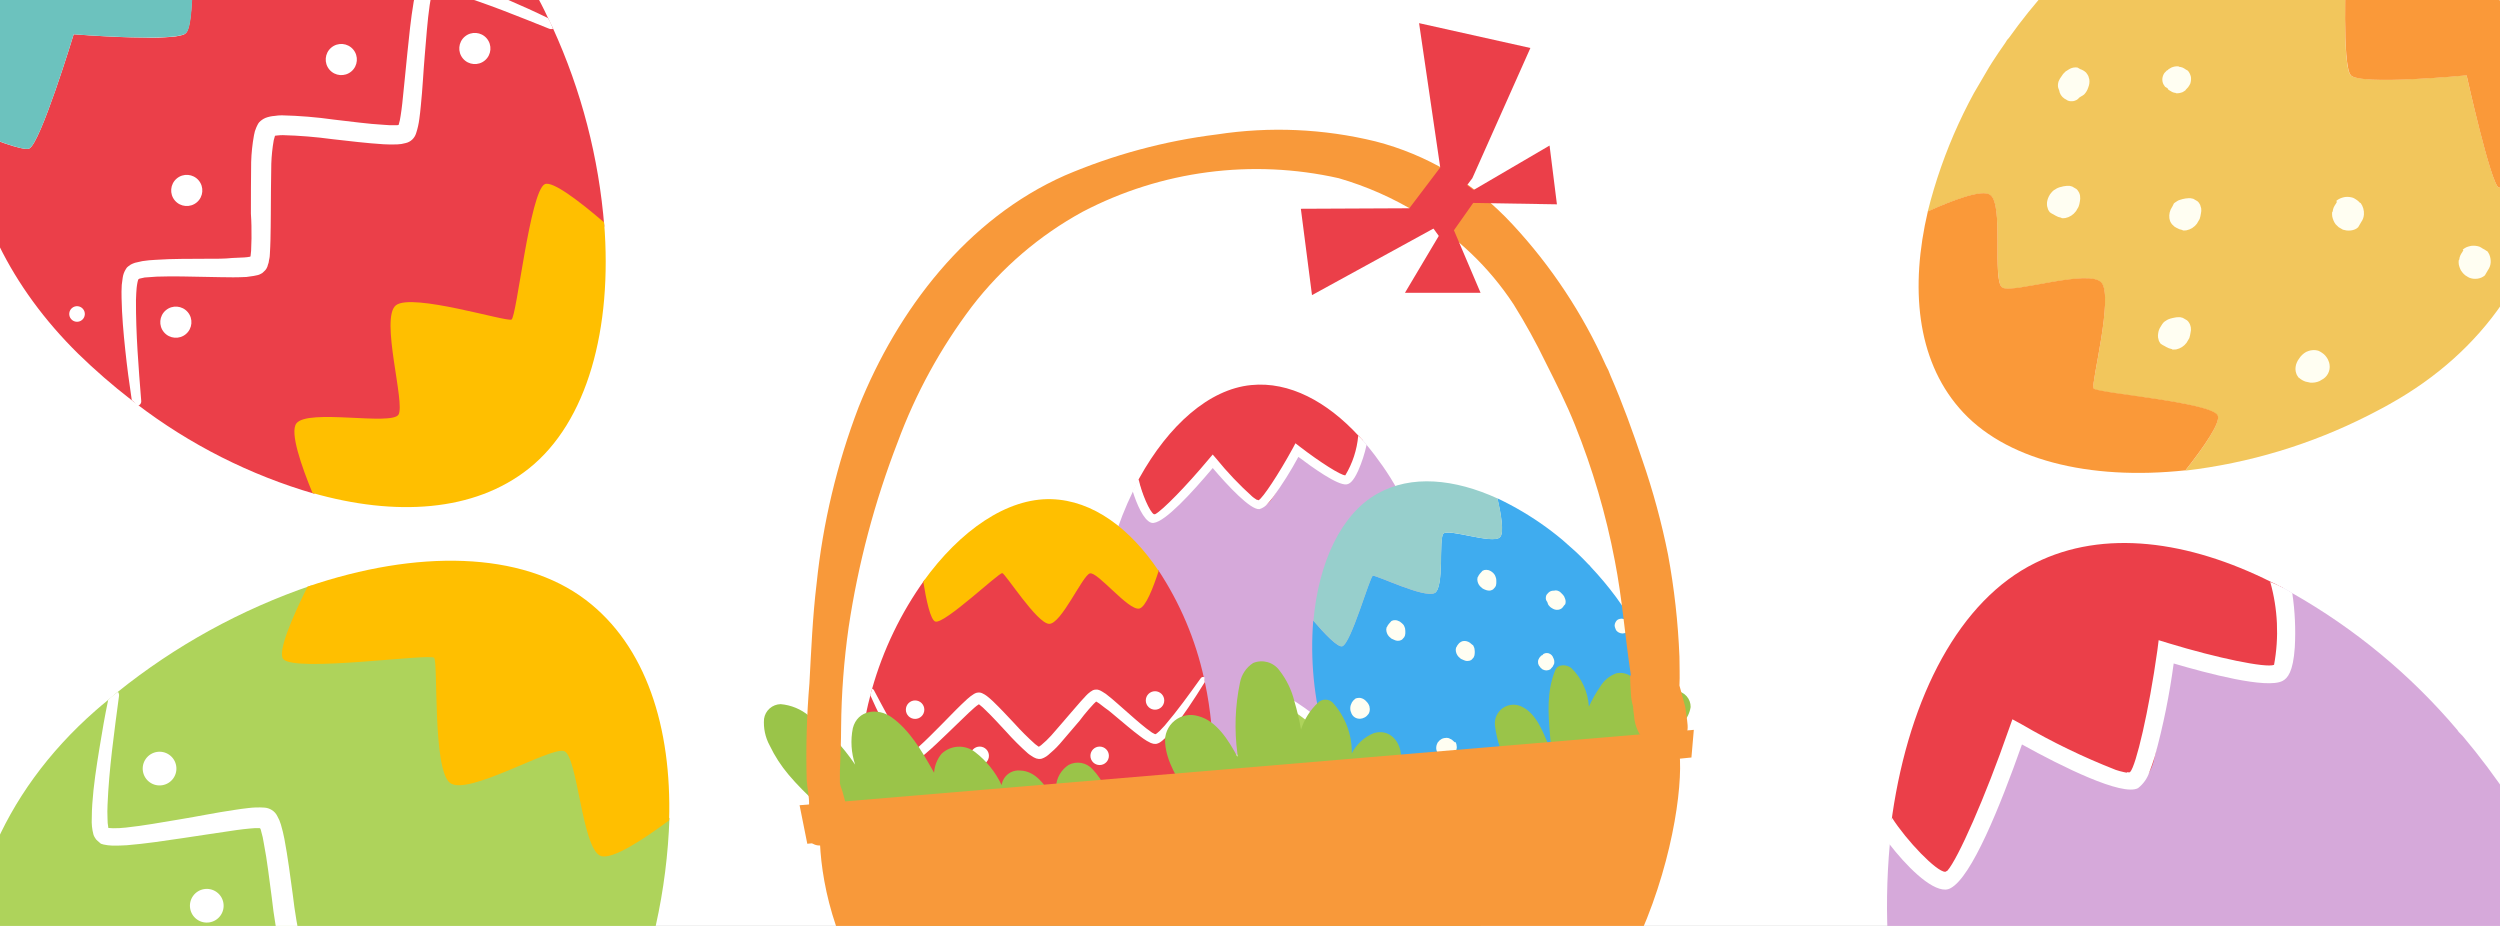 <svg viewBox="0 0 108 40" fill="none" xmlns="http://www.w3.org/2000/svg">
<rect x="0" y="0" width="108" height="40" fill="#333333" stroke="none"/>
<g clip-path="url(#clip0_227_81)">
<rect width="108" height="40" fill="white"/>
<path d="M111.511 46.199C111.501 46.327 111.477 46.461 111.459 46.593C111.193 46.403 110.909 46.197 110.625 46.008C110.051 45.542 109.392 45.189 108.686 44.968C108.107 45.058 105.337 50.018 105.337 50.018C105.337 50.018 104.776 49.847 104.031 49.642L103.594 49.526C103.175 49.41 102.721 49.294 102.275 49.192L101.814 49.08L101.686 49.053C101.615 49.03 101.542 49.014 101.468 49.003C101.4 48.982 101.331 48.967 101.261 48.957L101.043 48.925C100.939 48.91 100.846 48.899 100.756 48.877L100.591 48.861L100.291 48.837L100.136 48.841C100.136 48.841 100.136 48.841 100.095 48.863L100.027 48.899L99.966 48.932C99.296 49.21 98.424 54.92 98.424 54.92C98.424 54.92 92.428 54.689 92.198 55.073C92.08 55.978 92.082 56.894 92.202 57.798C92.063 57.75 91.924 57.702 91.789 57.643C87.4 55.946 83.906 51.987 82.487 46.591C82.437 46.365 82.379 46.143 82.326 45.928C82.272 45.712 82.233 45.541 82.194 45.353C81.555 42.439 81.368 39.444 81.639 36.474C81.671 36.125 81.703 35.777 81.753 35.428L81.765 35.352L81.782 35.221C82.686 36.395 83.718 37.597 84.149 37.62C84.149 37.62 84.149 37.62 84.189 37.598C84.966 37.42 86.943 31.61 87.213 31.545C87.483 31.479 89.836 32.805 91.395 33.23L91.561 33.28L91.742 33.324L91.859 33.348L91.9 33.327L91.976 33.339C92.158 33.388 92.352 33.379 92.529 33.314C93.418 32.84 93.131 28.637 93.566 28.144C94.001 27.651 97.807 29.301 98.525 28.735C98.936 28.395 98.727 26.676 98.492 25.32C98.667 25.419 98.838 25.511 99.006 25.613C101.721 27.149 104.143 29.154 106.159 31.536C106.21 31.631 106.301 31.704 106.379 31.785C107.125 32.67 107.82 33.598 108.46 34.563C110.823 37.957 111.905 42.081 111.511 46.199Z" fill="#D6A9DA"/>
<path d="M98.608 25.389C98.864 26.803 99.085 28.559 98.664 28.914C97.957 29.517 94.101 27.807 93.645 28.276C93.293 28.629 93.408 31.234 93.091 32.666L93.075 32.718C93.038 32.937 92.964 33.147 92.857 33.34C92.804 33.439 92.724 33.522 92.625 33.576C91.714 34.009 87.472 31.607 87.196 31.676C86.919 31.745 84.959 37.685 84.172 37.86C83.769 37.953 82.669 36.674 81.721 35.401L81.733 35.325L81.75 35.194C82.503 30.062 84.657 25.927 87.922 24.319C90.884 22.846 94.544 23.354 98.12 25.144C98.255 25.203 98.386 25.269 98.514 25.343L98.608 25.389Z" fill="#EB3F49"/>
<path d="M99.026 25.619C99.142 26.396 99.179 27.182 99.135 27.966C99.063 29.041 98.818 29.302 98.608 29.415C97.929 29.776 95.359 29.089 93.903 28.662C93.723 30.013 93.451 31.351 93.091 32.666L93.075 32.718C93.005 32.947 92.931 33.152 92.857 33.34C92.768 33.621 92.595 33.868 92.362 34.048C91.683 34.409 89.08 33.12 87.349 32.16C86.39 34.876 85.171 37.886 84.268 38.367C84.201 38.405 84.126 38.427 84.049 38.431C83.372 38.452 82.329 37.378 81.607 36.447C81.639 36.099 81.672 35.75 81.721 35.401L81.733 35.325C82.368 36.321 83.654 37.657 84.033 37.664L84.128 37.614C84.579 37.103 85.75 34.476 86.782 31.504L86.936 31.073L87.341 31.294C88.642 32.053 90 32.711 91.403 33.26L91.569 33.311L91.749 33.355L91.867 33.379L91.907 33.358L91.984 33.369L92.024 33.348C92.275 33.083 92.831 30.722 93.197 28.105L93.254 27.656L93.691 27.79C95.772 28.424 97.888 28.865 98.239 28.722C98.459 27.532 98.403 26.307 98.075 25.141C98.407 25.269 98.726 25.429 99.026 25.619Z" fill="white"/>
<path d="M63.76 40.896C63.987 40.4 64.024 39.839 63.865 39.322C63.705 38.805 63.36 38.369 62.897 38.099C61.389 37.088 59.383 37.57 57.632 38.345C58.354 37.366 58.687 36.153 58.566 34.947C58.534 34.396 58.325 33.873 57.97 33.458C57.616 33.043 57.135 32.758 56.602 32.647C55.626 32.581 54.654 32.868 53.859 33.458C52.994 33.985 52.179 34.594 51.425 35.275C52.138 33.419 52.145 31.369 51.443 29.527C51.093 28.835 50.066 28.256 49.361 28.931C47.147 31.064 46.11 33.83 45.098 36.709C44.831 37.467 44.559 38.261 44.267 39.046L44.371 37.82C44.456 35.859 44.636 33.215 43.315 31.625C43.039 31.267 42.671 30.992 42.249 30.831C41.828 30.669 41.37 30.628 40.924 30.71C40.478 30.793 40.061 30.997 39.717 31.299C39.374 31.602 39.117 31.992 38.975 32.428C38.365 34.367 38.159 36.408 38.37 38.421C38.404 40.212 38.581 41.996 38.901 43.754C38.918 43.843 38.941 43.93 38.971 44.015C38.86 44.287 38.836 44.587 38.904 44.871C38.971 45.155 39.125 45.409 39.345 45.597C42.62 48.069 47.35 47.734 51.164 46.961C55.056 46.303 58.757 44.745 61.977 42.408C62.7 42.086 63.319 41.561 63.76 40.896Z" fill="#9AC449"/>
<path d="M-1.417 5.546C-0.364 6.012 0.983 6.525 1.258 6.419C1.738 6.234 3.184 1.481 3.184 1.481L3.719 1.519C3.815 1.531 3.917 1.532 4.031 1.539C4.655 1.58 5.505 1.622 6.268 1.624C6.479 1.635 6.68 1.632 6.865 1.626C7.049 1.62 7.23 1.609 7.386 1.593C7.522 1.589 7.657 1.569 7.789 1.536C7.846 1.524 7.902 1.507 7.956 1.484L8.009 1.447C8.529 1.081 8.213 -3.96 8.213 -3.96C8.213 -3.96 13.356 -4.906 13.499 -5.261C13.432 -6.056 13.261 -6.839 12.99 -7.589C17.242 -7.105 21.106 -4.301 23.39 0.193C23.482 0.376 23.574 0.558 23.654 0.734C23.734 0.91 23.805 1.042 23.876 1.195C25.116 3.908 25.871 6.818 26.107 9.792C25.071 8.915 23.914 8.043 23.593 8.196C22.957 8.49 22.348 13.825 22.128 13.936C21.908 14.046 17.907 12.834 17.214 13.379C16.522 13.923 17.566 17.488 17.281 17.992C16.997 18.497 13.441 17.785 12.931 18.404C12.645 18.771 13.143 20.215 13.595 21.335C10.807 20.526 8.193 19.205 5.888 17.44C5.808 17.387 5.734 17.323 5.655 17.262C4.859 16.646 4.099 15.985 3.378 15.282C0.464 12.413 -1.216 8.954 -1.417 5.546Z" fill="#EB3F49"/>
<path d="M1.258 6.419C0.983 6.525 -0.346 6.006 -1.417 5.546C-1.65 1.782 -0.075 -1.93 3.578 -4.741C6.221 -6.902 9.614 -7.926 13.011 -7.59C13.283 -6.84 13.454 -6.057 13.521 -5.262C13.368 -4.9 8.238 -3.955 8.238 -3.955C8.238 -3.955 8.534 1.056 8.027 1.441C7.52 1.826 3.184 1.481 3.184 1.481C3.184 1.481 1.738 6.234 1.258 6.419Z" fill="#6CC2BE"/>
<path d="M13.5 21.297C13.024 20.138 12.51 18.676 12.804 18.291C13.297 17.646 16.909 18.397 17.214 17.913C17.52 17.43 16.408 13.729 17.105 13.187C17.802 12.645 21.875 13.916 22.097 13.805C22.32 13.694 22.897 8.254 23.537 7.955C23.87 7.803 25.044 8.703 26.097 9.608C26.466 14.203 25.371 18.228 22.848 20.239C20.48 22.126 17.064 22.313 13.5 21.297Z" fill="#FFBF00"/>
<path d="M5.693 17.286C5.582 16.559 5.487 15.834 5.41 15.104C5.333 14.374 5.266 13.637 5.252 12.884C5.248 12.692 5.246 12.504 5.26 12.306L5.3 12.001C5.318 11.866 5.366 11.736 5.44 11.621C5.463 11.575 5.498 11.536 5.541 11.506L5.652 11.428C5.71 11.398 5.77 11.372 5.832 11.352L6.152 11.28C6.343 11.251 6.535 11.232 6.729 11.224C7.484 11.172 8.22 11.186 8.954 11.178C9.325 11.179 9.683 11.182 10.035 11.145L10.555 11.121C10.636 11.116 10.716 11.106 10.795 11.091C10.801 11.09 10.807 11.087 10.812 11.084C10.817 11.08 10.821 11.076 10.824 11.07L10.848 10.836C10.856 10.661 10.862 10.483 10.865 10.301C10.868 9.943 10.864 9.576 10.839 9.23C10.838 8.505 10.842 7.777 10.85 7.002C10.862 6.613 10.902 6.225 10.972 5.842C10.991 5.724 11.025 5.61 11.074 5.501L11.121 5.403C11.14 5.362 11.164 5.323 11.192 5.288C11.27 5.204 11.365 5.138 11.47 5.093C11.595 5.046 11.726 5.017 11.86 5.008C11.964 4.991 12.07 4.982 12.176 4.982C12.928 5 13.679 5.061 14.425 5.167C15.157 5.248 15.885 5.354 16.595 5.393C16.762 5.41 16.931 5.415 17.099 5.409C17.14 5.414 17.182 5.409 17.221 5.396C17.261 5.267 17.29 5.135 17.307 5.002C17.333 4.831 17.36 4.652 17.378 4.472C17.457 3.757 17.521 3.022 17.598 2.293C17.674 1.564 17.744 0.826 17.871 0.076C17.907 -0.109 17.944 -0.295 18 -0.494C18.032 -0.604 18.074 -0.711 18.124 -0.814L18.185 -0.914L18.238 -0.951L18.321 -1.009C18.369 -1.047 18.424 -1.074 18.484 -1.088C18.525 -1.102 18.568 -1.11 18.612 -1.112C18.832 -1.115 19.05 -1.082 19.26 -1.016C19.444 -0.971 19.63 -0.912 19.808 -0.856C20.514 -0.626 21.2 -0.331 21.878 -0.037C22.556 0.256 23.086 0.494 23.671 0.78C23.767 0.916 23.822 1.088 23.893 1.241C23.84 1.261 23.781 1.261 23.727 1.242C22.376 0.702 21.007 0.139 19.629 -0.273C19.455 -0.325 19.284 -0.372 19.115 -0.406C18.986 -0.44 18.854 -0.461 18.721 -0.47C18.699 -0.412 18.68 -0.353 18.664 -0.293C18.62 -0.126 18.586 0.043 18.563 0.214C18.461 0.917 18.415 1.647 18.351 2.374C18.288 3.1 18.256 3.841 18.179 4.578C18.159 4.767 18.143 4.952 18.115 5.139C18.088 5.349 18.042 5.557 17.976 5.758C17.944 5.861 17.887 5.953 17.81 6.028C17.729 6.105 17.628 6.159 17.518 6.182C17.401 6.215 17.281 6.234 17.159 6.238C16.953 6.245 16.757 6.244 16.567 6.232C15.808 6.185 15.082 6.092 14.35 6.011C13.643 5.915 12.931 5.857 12.218 5.838C12.139 5.838 12.059 5.843 11.981 5.852L11.88 5.864L11.826 6.055C11.767 6.392 11.732 6.732 11.72 7.073C11.702 7.812 11.707 8.534 11.699 9.266C11.694 9.632 11.695 9.994 11.684 10.372C11.681 10.563 11.669 10.753 11.66 10.948C11.652 11.143 11.639 11.145 11.62 11.252C11.615 11.316 11.6 11.378 11.575 11.436C11.552 11.555 11.488 11.661 11.394 11.737C11.354 11.783 11.305 11.818 11.248 11.84C11.213 11.86 11.174 11.875 11.134 11.884L10.957 11.921L10.646 11.965C10.449 11.973 10.26 11.982 10.077 11.98C9.701 11.983 9.341 11.966 8.954 11.963C8.218 11.949 7.476 11.926 6.768 11.951L6.249 11.988L6.023 12.038L5.97 12.076L5.941 12.19C5.925 12.26 5.914 12.348 5.903 12.435C5.891 12.523 5.881 12.777 5.874 12.963C5.866 14.421 5.985 15.862 6.101 17.319C6.106 17.37 6.091 17.42 6.06 17.46C6.028 17.5 5.982 17.526 5.932 17.533C5.832 17.421 5.777 17.343 5.693 17.286Z" fill="white"/>
<circle cx="14.744" cy="2.572" r="0.673" transform="rotate(139.735 14.744 2.572)" fill="white"/>
<circle cx="20.514" cy="2.095" r="0.673" transform="rotate(139.735 20.514 2.095)" fill="white"/>
<circle cx="8.068" cy="8.227" r="0.673" transform="rotate(139.735 8.068 8.227)" fill="white"/>
<circle cx="7.597" cy="13.918" r="0.673" transform="rotate(139.735 7.597 13.918)" fill="white"/>
<circle cx="3.328" cy="13.564" r="0.337" transform="rotate(139.735 3.328 13.564)" fill="white"/>
<g clip-path="url(#clip1_227_81)">
<path d="M97.417 -5.361C97.035 -4.359 96.596 -3.109 96.703 -2.855C96.894 -2.417 101.345 -1.24 101.345 -1.24L101.326 -0.74C101.321 -0.654 101.326 -0.555 101.317 -0.452C101.306 0.123 101.293 0.92 101.32 1.625C101.324 1.826 101.332 2.009 101.345 2.183C101.351 2.343 101.366 2.503 101.39 2.662C101.4 2.787 101.421 2.911 101.454 3.032C101.466 3.086 101.485 3.137 101.51 3.186C101.516 3.207 101.527 3.226 101.541 3.243C101.916 3.692 106.556 3.249 106.556 3.249C106.556 3.249 107.618 7.977 107.946 8.105C108.681 8.009 109.402 7.822 110.091 7.549C109.784 11.507 107.318 15.183 103.236 17.454C103.071 17.549 102.902 17.641 102.739 17.724C102.575 17.807 102.46 17.874 102.317 17.943C99.841 19.2 97.162 20.009 94.404 20.332C95.178 19.349 95.945 18.247 95.796 17.955C95.499 17.372 90.536 16.994 90.431 16.792C90.326 16.59 91.31 12.837 90.778 12.219C90.247 11.601 86.961 12.697 86.507 12.437C86.052 12.177 86.579 8.858 85.97 8.425C85.617 8.167 84.301 8.68 83.278 9.141C83.93 6.526 85.064 4.057 86.623 1.86C86.668 1.784 86.712 1.708 86.783 1.641C87.322 0.884 87.904 0.159 88.528 -0.53C91.12 -3.386 94.271 -5.058 97.417 -5.361Z" fill="#F2C65C"/>
<path d="M96.703 -2.855C96.598 -3.101 97.032 -4.354 97.42 -5.365C100.903 -5.707 104.392 -4.372 107.123 -1.087C108.162 0.089 108.958 1.458 109.467 2.942C109.976 4.426 110.188 5.995 110.09 7.561C109.403 7.833 108.684 8.017 107.95 8.108C107.608 7.984 106.558 3.257 106.558 3.257C106.558 3.257 101.923 3.703 101.551 3.248C101.178 2.794 101.345 -1.24 101.345 -1.24C101.345 -1.24 96.886 -2.415 96.703 -2.855Z" fill="#FA9939"/>
<path d="M83.283 9.131C84.309 8.666 85.622 8.158 85.976 8.416C86.584 8.849 86.045 12.167 86.507 12.425C86.969 12.682 90.267 11.587 90.789 12.212C91.31 12.837 90.326 16.577 90.439 16.777C90.552 16.977 95.509 17.366 95.805 17.941C95.955 18.24 95.183 19.339 94.412 20.318C90.261 20.766 86.564 19.871 84.636 17.625C82.801 15.503 82.513 12.409 83.283 9.131Z" fill="#FA9939"/>
<path d="M99.318 15.497C99.28 15.545 99.249 15.598 99.226 15.654C99.197 15.714 99.178 15.779 99.171 15.845C99.161 15.909 99.161 15.975 99.173 16.038C99.184 16.092 99.201 16.144 99.222 16.195L99.291 16.305L99.32 16.322C99.401 16.395 99.497 16.451 99.6 16.486L99.703 16.508L99.805 16.53C99.944 16.541 100.083 16.517 100.21 16.46L100.29 16.411C100.41 16.353 100.509 16.257 100.571 16.139C100.634 16.02 100.657 15.885 100.637 15.752C100.63 15.694 100.614 15.637 100.589 15.584L100.559 15.515C100.53 15.462 100.495 15.412 100.455 15.365C100.416 15.32 100.37 15.28 100.32 15.247C100.27 15.212 100.218 15.181 100.163 15.156C100.119 15.142 100.073 15.132 100.026 15.127C99.977 15.121 99.927 15.122 99.878 15.129C99.852 15.129 99.826 15.133 99.801 15.141C99.74 15.157 99.681 15.178 99.624 15.204C99.499 15.274 99.394 15.375 99.318 15.497Z" fill="#FFFEF2"/>
<path d="M100.95 8.733C100.931 8.758 100.915 8.785 100.902 8.813C100.869 8.86 100.84 8.909 100.816 8.961C100.793 9.016 100.778 9.074 100.772 9.133C100.762 9.146 100.754 9.161 100.747 9.176C100.743 9.235 100.745 9.294 100.753 9.352C100.765 9.41 100.783 9.468 100.806 9.523C100.829 9.581 100.86 9.635 100.896 9.685C100.936 9.73 100.98 9.773 101.026 9.812L101.078 9.843L101.216 9.923L101.37 9.956C101.431 9.963 101.493 9.963 101.555 9.956C101.617 9.949 101.678 9.934 101.736 9.908C101.787 9.886 101.833 9.855 101.873 9.816C101.888 9.795 101.901 9.773 101.912 9.75C101.923 9.726 101.936 9.704 101.951 9.683C101.971 9.654 101.988 9.624 102.004 9.593C102.075 9.496 102.116 9.38 102.122 9.26C102.133 9.088 102.084 8.917 101.984 8.777L101.936 8.749C101.897 8.703 101.852 8.663 101.801 8.631C101.755 8.598 101.705 8.569 101.653 8.545C101.543 8.509 101.426 8.497 101.31 8.51L101.253 8.521C101.195 8.534 101.14 8.552 101.086 8.576C101.031 8.602 100.98 8.634 100.934 8.672L100.95 8.733Z" fill="#FFFEF2"/>
<path d="M106.417 10.812C106.4 10.836 106.385 10.861 106.373 10.888C106.338 10.935 106.309 10.986 106.284 11.04C106.261 11.095 106.246 11.153 106.24 11.212C106.23 11.226 106.222 11.24 106.215 11.255C106.211 11.314 106.213 11.373 106.221 11.431C106.235 11.489 106.252 11.546 106.274 11.602C106.296 11.659 106.327 11.712 106.367 11.759C106.404 11.808 106.447 11.852 106.494 11.891L106.546 11.922C106.59 11.953 106.636 11.98 106.684 12.002C106.733 12.02 106.783 12.032 106.835 12.04C106.896 12.047 106.959 12.047 107.02 12.04C107.084 12.032 107.146 12.014 107.204 11.988C107.255 11.964 107.302 11.934 107.345 11.898L107.384 11.832L107.423 11.765C107.443 11.736 107.461 11.706 107.476 11.675C107.548 11.576 107.59 11.459 107.598 11.337C107.603 11.224 107.584 11.111 107.543 11.005C107.52 10.953 107.491 10.904 107.457 10.858L107.409 10.831C107.361 10.796 107.31 10.766 107.257 10.741C107.211 10.708 107.161 10.679 107.109 10.655C106.999 10.619 106.882 10.607 106.766 10.62L106.708 10.631C106.653 10.644 106.598 10.661 106.545 10.682C106.49 10.71 106.438 10.744 106.39 10.783L106.417 10.812Z" fill="#FFFEF2"/>
<path d="M93.85 8.916L93.833 8.944C93.737 9.085 93.696 9.257 93.717 9.426C93.726 9.474 93.738 9.522 93.755 9.569C93.776 9.612 93.801 9.652 93.831 9.69L93.938 9.791L94.028 9.844C94.102 9.889 94.183 9.92 94.269 9.934L94.307 9.956C94.357 9.96 94.408 9.957 94.458 9.949C94.638 9.912 94.797 9.81 94.907 9.663C94.928 9.632 94.946 9.601 94.962 9.568C94.985 9.53 95.004 9.496 95.026 9.458C95.05 9.383 95.067 9.305 95.079 9.227C95.098 9.152 95.102 9.075 95.091 8.998C95.087 8.971 95.079 8.945 95.067 8.92C95.06 8.874 95.042 8.83 95.014 8.793C94.992 8.753 94.963 8.718 94.927 8.691L94.87 8.658L94.751 8.588L94.631 8.563C94.584 8.558 94.535 8.56 94.488 8.568L94.428 8.572C94.382 8.577 94.336 8.586 94.291 8.599C94.235 8.618 94.178 8.629 94.119 8.652C94.061 8.676 94.05 8.695 94.011 8.717C93.976 8.737 93.943 8.76 93.913 8.787L93.85 8.916Z" fill="#FFFEF2"/>
<path d="M88.563 8.392C88.563 8.392 88.563 8.392 88.546 8.421C88.487 8.517 88.447 8.625 88.431 8.737C88.427 8.793 88.428 8.849 88.435 8.905C88.445 8.955 88.459 9.003 88.477 9.051C88.499 9.095 88.526 9.137 88.558 9.175L88.582 9.189C88.62 9.218 88.661 9.242 88.705 9.261L88.796 9.314C88.869 9.359 88.951 9.39 89.037 9.404L89.075 9.426C89.125 9.429 89.176 9.426 89.226 9.419C89.405 9.382 89.565 9.28 89.674 9.133C89.698 9.104 89.716 9.072 89.73 9.038C89.756 9.004 89.778 8.967 89.794 8.928C89.822 8.855 89.841 8.778 89.851 8.7C89.868 8.624 89.87 8.546 89.859 8.468C89.858 8.441 89.852 8.414 89.842 8.388C89.831 8.343 89.81 8.3 89.781 8.263C89.761 8.225 89.733 8.191 89.699 8.164L89.642 8.131L89.518 8.058L89.402 8.028C89.357 8.027 89.311 8.028 89.266 8.031L89.204 8.04C89.157 8.043 89.11 8.052 89.066 8.068C89.007 8.078 88.949 8.095 88.894 8.12C88.857 8.136 88.822 8.156 88.789 8.18C88.751 8.199 88.715 8.223 88.683 8.252C88.64 8.296 88.599 8.343 88.563 8.392Z" fill="#FFFEF2"/>
<path d="M93.365 14.072L93.345 14.105C93.28 14.199 93.241 14.308 93.23 14.421C93.222 14.476 93.221 14.532 93.229 14.587C93.238 14.635 93.25 14.683 93.266 14.73C93.288 14.773 93.313 14.813 93.342 14.851L93.366 14.865C93.404 14.894 93.446 14.918 93.49 14.938L93.58 14.99C93.655 15.033 93.737 15.064 93.821 15.08L93.859 15.103C93.91 15.104 93.96 15.102 94.01 15.095C94.19 15.058 94.35 14.956 94.459 14.809C94.48 14.779 94.499 14.747 94.515 14.714C94.537 14.676 94.556 14.643 94.579 14.605C94.602 14.529 94.62 14.452 94.631 14.374C94.651 14.299 94.656 14.221 94.644 14.145C94.638 14.117 94.631 14.089 94.622 14.062C94.611 14.018 94.592 13.976 94.566 13.94C94.544 13.9 94.514 13.866 94.479 13.838L94.422 13.804L94.298 13.732L94.182 13.702C94.136 13.7 94.091 13.701 94.046 13.705L93.984 13.713C93.937 13.719 93.891 13.728 93.846 13.741C93.787 13.753 93.73 13.771 93.674 13.794C93.637 13.81 93.602 13.83 93.569 13.854C93.532 13.873 93.498 13.899 93.468 13.928C93.427 13.971 93.392 14.02 93.365 14.072Z" fill="#FFFEF2"/>
<path d="M93.602 3.049C93.566 3.083 93.533 3.119 93.501 3.156C93.454 3.227 93.424 3.308 93.414 3.392C93.407 3.475 93.422 3.559 93.457 3.635L93.531 3.748L93.588 3.782L93.635 3.81L93.678 3.879L93.778 3.938C93.838 3.981 93.909 4.007 93.983 4.013L94.011 4.03C94.058 4.032 94.104 4.029 94.15 4.021C94.197 4.012 94.243 3.998 94.288 3.981C94.334 3.957 94.371 3.928 94.412 3.901C94.42 3.892 94.426 3.883 94.429 3.872C94.465 3.839 94.499 3.803 94.53 3.765L94.547 3.737C94.576 3.697 94.601 3.654 94.622 3.608C94.651 3.516 94.66 3.419 94.648 3.324C94.637 3.274 94.62 3.226 94.598 3.179C94.576 3.136 94.549 3.094 94.518 3.056L94.413 2.994C94.373 2.965 94.33 2.939 94.285 2.919C94.238 2.902 94.189 2.89 94.139 2.885C94.129 2.876 94.118 2.869 94.106 2.865C94.053 2.861 93.999 2.865 93.947 2.874C93.896 2.885 93.846 2.9 93.798 2.921C93.753 2.944 93.71 2.97 93.669 2.999L93.656 3.023L93.602 3.049Z" fill="#FFFEF2"/>
<path d="M89.212 3.109C89.151 3.161 89.099 3.223 89.059 3.294C89.008 3.359 88.966 3.431 88.934 3.507C88.906 3.588 88.896 3.675 88.907 3.76C88.917 3.807 88.933 3.853 88.955 3.897C88.965 3.97 88.99 4.04 89.029 4.103C89.069 4.166 89.121 4.219 89.183 4.26L89.335 4.349C89.39 4.369 89.448 4.377 89.506 4.373C89.544 4.373 89.582 4.367 89.618 4.356C89.677 4.339 89.731 4.31 89.777 4.27C89.827 4.184 89.953 4.155 90.034 4.082C90.117 3.996 90.178 3.891 90.213 3.778C90.259 3.667 90.275 3.546 90.258 3.427L90.218 3.289C90.19 3.233 90.157 3.181 90.117 3.134C90.045 3.066 89.959 3.016 89.865 2.986L89.803 2.95L89.746 2.917C89.638 2.902 89.527 2.919 89.429 2.967C89.429 2.967 89.377 3.001 89.352 3.012L89.28 3.059C89.253 3.069 89.23 3.086 89.212 3.109Z" fill="#FFFEF2"/>
</g>
<path d="M61.254 31.101C61.226 31.159 61.191 31.218 61.16 31.276C61.068 31.14 60.971 30.993 60.871 30.854C60.684 30.533 60.437 30.25 60.144 30.021C59.856 29.961 57.675 31.8 57.675 31.8C57.675 31.8 57.442 31.62 57.128 31.392L56.943 31.26C56.767 31.131 56.574 30.996 56.383 30.869L56.186 30.735L56.131 30.699C56.101 30.676 56.07 30.655 56.037 30.637C56.009 30.615 55.979 30.596 55.948 30.578L55.851 30.525C55.805 30.5 55.764 30.478 55.725 30.451L55.65 30.414L55.513 30.35L55.44 30.325C55.44 30.325 55.44 30.325 55.417 30.328L55.379 30.333L55.344 30.337C54.98 30.349 53.557 32.877 53.557 32.877C53.557 32.877 50.781 31.705 50.604 31.845C50.389 32.249 50.227 32.68 50.123 33.126C50.067 33.079 50.01 33.032 49.956 32.98C48.195 31.404 47.255 28.924 47.546 26.137C47.562 26.022 47.575 25.907 47.588 25.797C47.601 25.686 47.613 25.599 47.628 25.503C47.844 24.021 48.287 22.58 48.942 21.233C49.019 21.075 49.096 20.917 49.181 20.762L49.2 20.728L49.231 20.669C49.448 21.381 49.719 22.129 49.918 22.216C49.918 22.216 49.918 22.216 49.941 22.214C50.337 22.267 52.297 19.888 52.435 19.905C52.574 19.922 53.444 20.963 54.101 21.439L54.171 21.492L54.248 21.544L54.298 21.577L54.321 21.574L54.355 21.593C54.432 21.648 54.524 21.678 54.619 21.679C55.121 21.615 55.732 19.588 56.023 19.434C56.315 19.279 57.811 20.73 58.249 20.591C58.502 20.504 58.709 19.66 58.839 18.981C58.904 19.058 58.968 19.131 59.028 19.209C60.032 20.413 60.814 21.785 61.339 23.261C61.346 23.315 61.376 23.366 61.398 23.417C61.592 23.965 61.754 24.525 61.883 25.091C62.392 27.106 62.169 29.235 61.254 31.101Z" fill="#D6A9DA"/>
<path d="M61.157 31.261C61.119 31.332 61.078 31.401 61.032 31.468C59.953 33.243 58.084 34.454 55.544 34.661C53.66 34.87 51.768 34.347 50.258 33.202C50.211 33.173 50.167 33.136 50.12 33.099C50.223 32.662 50.383 32.241 50.597 31.846C50.783 31.721 53.548 32.863 53.548 32.863C53.548 32.863 54.967 30.343 55.331 30.327L55.37 30.322L55.416 30.316C55.416 30.316 55.416 30.316 55.438 30.313L55.512 30.339L55.649 30.403L55.724 30.44C55.762 30.466 55.804 30.488 55.85 30.513L56.036 30.625L56.129 30.687L56.185 30.723L56.372 30.847C56.564 30.974 56.756 31.109 56.933 31.238L57.117 31.37C57.44 31.605 57.673 31.785 57.673 31.785C57.673 31.785 59.854 29.945 60.142 30.006C60.435 30.235 60.682 30.517 60.869 30.839C60.971 30.993 61.067 31.136 61.157 31.261Z" fill="#AED35B"/>
<path d="M58.881 19.034C58.751 19.744 58.543 20.608 58.282 20.7C57.843 20.858 56.335 19.37 56.037 19.51C55.809 19.613 55.401 20.858 54.998 21.475L54.981 21.496C54.925 21.592 54.853 21.678 54.769 21.75C54.726 21.787 54.674 21.811 54.618 21.82C54.113 21.862 52.546 19.98 52.404 19.964C52.261 19.947 50.287 22.391 49.886 22.334C49.68 22.306 49.39 21.51 49.171 20.744L49.19 20.71L49.221 20.651C50.485 18.373 52.23 16.812 54.05 16.635C55.703 16.469 57.333 17.356 58.695 18.832C58.748 18.883 58.798 18.938 58.845 18.995L58.881 19.034Z" fill="#EB3F49"/>
<path d="M61.254 31.101C61.226 31.159 61.191 31.218 61.16 31.276C61.121 31.347 61.08 31.416 61.034 31.483C60.781 31.024 60.478 30.593 60.132 30.198C59.883 30.351 58.772 31.215 57.781 32.016L57.658 32.118L57.535 32.013C56.523 31.143 55.531 30.426 55.323 30.414C54.957 30.858 54.638 31.34 54.371 31.849C53.834 32.756 53.701 32.96 53.52 32.983C53.31 33.011 52.797 32.812 51.762 32.397C51.384 32.243 50.94 32.059 50.734 32.004C50.651 32.178 50.437 32.723 50.266 33.232C50.219 33.203 50.175 33.166 50.128 33.13C50.071 33.082 50.014 33.035 49.961 32.984C50.391 31.76 50.496 31.699 50.542 31.662C50.67 31.568 50.771 31.598 51.917 32.057C52.417 32.277 52.93 32.464 53.454 32.618C53.672 32.309 53.869 31.985 54.045 31.65C54.683 30.555 55.009 30.065 55.289 30.029C55.672 29.979 57.005 31.046 57.671 31.614C59.141 30.427 59.966 29.814 60.127 29.793C60.422 29.755 60.979 30.634 61.254 31.101Z" fill="white"/>
<path d="M59.037 19.216C58.954 19.602 58.831 19.977 58.672 20.338C58.447 20.831 58.286 20.91 58.167 20.925C57.784 20.975 56.698 20.196 56.09 19.737C55.766 20.34 55.401 20.921 54.998 21.475L54.981 21.496C54.908 21.591 54.837 21.675 54.769 21.75C54.677 21.866 54.552 21.951 54.411 21.994C54.028 22.044 53.033 20.977 52.39 20.219C51.458 21.324 50.351 22.523 49.841 22.589C49.803 22.595 49.764 22.592 49.727 22.58C49.405 22.47 49.106 21.78 48.931 21.215C49.008 21.056 49.086 20.899 49.171 20.744L49.19 20.71C49.311 21.29 49.679 22.146 49.855 22.217L49.909 22.21C50.212 22.05 51.228 21.023 52.24 19.81L52.389 19.635L52.54 19.81C53.016 20.398 53.538 20.947 54.1 21.454L54.169 21.508L54.246 21.56L54.297 21.593L54.319 21.59L54.353 21.609L54.376 21.606C54.541 21.526 55.221 20.515 55.857 19.35L55.963 19.149L56.145 19.29C57.01 19.957 57.927 20.54 58.117 20.534C58.431 20.014 58.622 19.428 58.675 18.823C58.808 18.942 58.93 19.073 59.037 19.216Z" fill="white"/>
<path d="M50.766 37.495C50.468 36.881 50.056 36.133 49.891 36.076C49.604 35.976 47.13 37.571 47.13 37.571L46.903 37.349C46.864 37.306 46.819 37.267 46.77 37.22C46.503 36.962 46.135 36.618 45.791 36.325C45.7 36.239 45.608 36.164 45.522 36.096C45.436 36.028 45.35 35.964 45.274 35.911C45.211 35.861 45.142 35.818 45.07 35.783C45.039 35.766 45.008 35.752 44.974 35.742L44.936 35.739C44.561 35.705 42.774 38.104 42.774 38.104C42.774 38.104 40.087 36.563 39.887 36.669C39.612 37.054 39.39 37.473 39.226 37.916C37.489 36.069 36.816 33.322 37.504 30.417C37.532 30.299 37.561 30.181 37.592 30.071C37.623 29.961 37.642 29.874 37.668 29.778C38.147 28.077 38.919 26.473 39.951 25.038C40.084 25.831 40.273 26.668 40.476 26.722C40.876 26.832 43.194 24.654 43.336 24.688C43.478 24.723 44.822 26.802 45.343 26.821C45.865 26.84 46.758 24.83 47.08 24.71C47.401 24.591 48.736 26.274 49.203 26.19C49.473 26.133 49.801 25.29 50.025 24.611C50.976 26.044 51.652 27.642 52.018 29.322C52.034 29.376 52.043 29.434 52.055 29.491C52.179 30.075 52.269 30.665 52.326 31.258C52.545 33.67 51.98 35.877 50.766 37.495Z" fill="#EB3F49"/>
<path d="M49.891 36.076C50.056 36.133 50.458 36.877 50.766 37.495C49.43 39.285 47.297 40.36 44.57 40.232C42.548 40.197 40.623 39.361 39.216 37.908C39.38 37.465 39.602 37.046 39.877 36.661C40.084 36.556 42.764 38.093 42.764 38.093C42.764 38.093 44.55 35.714 44.926 35.734C45.302 35.754 47.13 37.571 47.13 37.571C47.13 37.571 49.604 35.976 49.891 36.076Z" fill="#6CC2BE"/>
<path d="M50.054 24.664C49.825 25.37 49.498 26.228 49.218 26.29C48.748 26.392 47.403 24.67 47.08 24.772C46.757 24.873 45.842 26.972 45.319 26.95C44.797 26.928 43.443 24.794 43.3 24.759C43.157 24.724 40.813 26.962 40.409 26.852C40.201 26.794 40.014 25.937 39.885 25.125C41.478 22.907 43.513 21.506 45.424 21.564C47.217 21.618 48.832 22.84 50.054 24.664Z" fill="#FFBF00"/>
<path d="M52.047 29.466C51.819 29.837 51.584 30.201 51.34 30.561C51.095 30.92 50.843 31.279 50.561 31.624C50.489 31.713 50.418 31.799 50.336 31.883L50.201 32.005C50.141 32.059 50.07 32.1 49.993 32.124C49.964 32.135 49.934 32.14 49.903 32.137L49.822 32.13C49.785 32.121 49.748 32.11 49.712 32.095L49.541 32.005C49.443 31.945 49.348 31.88 49.258 31.81C48.897 31.544 48.57 31.256 48.234 30.978C48.067 30.836 47.907 30.698 47.733 30.579L47.489 30.391C47.451 30.363 47.411 30.336 47.369 30.313C47.366 30.311 47.362 30.31 47.359 30.31C47.355 30.309 47.352 30.31 47.348 30.311L47.247 30.408C47.177 30.484 47.106 30.562 47.035 30.643C46.897 30.804 46.758 30.971 46.637 31.137C46.36 31.465 46.079 31.793 45.779 32.14C45.625 32.312 45.458 32.471 45.28 32.618C45.226 32.664 45.167 32.702 45.103 32.733L45.044 32.759C45.02 32.77 44.994 32.779 44.968 32.784C44.901 32.792 44.833 32.786 44.768 32.766C44.693 32.739 44.623 32.702 44.559 32.655C44.505 32.623 44.454 32.586 44.406 32.546C44.073 32.25 43.757 31.934 43.46 31.601C43.161 31.284 42.872 30.957 42.566 30.668C42.497 30.596 42.423 30.529 42.344 30.468C42.328 30.45 42.307 30.436 42.284 30.427C42.217 30.47 42.154 30.518 42.094 30.572C42.018 30.64 41.937 30.71 41.86 30.784C41.55 31.078 41.24 31.385 40.926 31.685C40.613 31.985 40.298 32.292 39.954 32.583C39.866 32.653 39.779 32.722 39.677 32.791C39.621 32.828 39.561 32.861 39.499 32.888L39.433 32.91L39.395 32.907L39.335 32.901C39.299 32.9 39.264 32.891 39.231 32.874C39.207 32.865 39.185 32.852 39.164 32.836C39.064 32.753 38.977 32.655 38.908 32.544C38.842 32.453 38.78 32.356 38.722 32.262C38.491 31.888 38.293 31.492 38.099 31.1C37.905 30.707 37.757 30.397 37.602 30.044C37.611 29.946 37.651 29.847 37.678 29.75C37.71 29.762 37.736 29.785 37.753 29.814C38.158 30.575 38.56 31.354 39.026 32.067C39.084 32.157 39.144 32.244 39.207 32.324C39.252 32.389 39.304 32.449 39.361 32.504C39.393 32.486 39.424 32.467 39.454 32.446C39.538 32.387 39.618 32.324 39.694 32.255C40.009 31.976 40.31 31.665 40.616 31.36C40.923 31.056 41.221 30.733 41.538 30.43C41.62 30.352 41.697 30.275 41.782 30.201C41.874 30.116 41.975 30.04 42.082 29.974C42.135 29.94 42.197 29.92 42.26 29.916C42.326 29.912 42.392 29.926 42.451 29.958C42.516 29.988 42.578 30.026 42.635 30.07C42.73 30.146 42.819 30.221 42.9 30.299C43.225 30.611 43.518 30.931 43.818 31.248C44.1 31.562 44.4 31.861 44.715 32.143C44.751 32.173 44.788 32.201 44.828 32.227L44.878 32.26L44.975 32.194C45.131 32.065 45.277 31.925 45.413 31.775C45.704 31.448 45.978 31.119 46.262 30.792C46.404 30.628 46.543 30.464 46.692 30.297C46.767 30.212 46.845 30.131 46.923 30.046C47.002 29.962 47.008 29.966 47.058 29.924C47.085 29.898 47.115 29.875 47.149 29.858C47.205 29.814 47.274 29.79 47.346 29.791C47.381 29.786 47.417 29.789 47.451 29.801C47.475 29.806 47.498 29.814 47.52 29.825L47.614 29.876L47.771 29.975C47.863 30.047 47.952 30.115 48.034 30.186C48.205 30.329 48.361 30.474 48.535 30.624C48.862 30.912 49.189 31.206 49.519 31.466L49.767 31.648L49.889 31.712L49.927 31.715L49.984 31.674C50.018 31.649 50.057 31.614 50.095 31.578C50.134 31.543 50.236 31.432 50.31 31.351C50.872 30.695 51.37 29.998 51.875 29.295C51.892 29.27 51.918 29.253 51.948 29.247C51.977 29.241 52.008 29.247 52.033 29.263C52.036 29.352 52.031 29.408 52.047 29.466Z" fill="white"/>
<circle cx="42.323" cy="32.651" r="0.399" fill="white"/>
<circle cx="39.532" cy="30.658" r="0.399" fill="white"/>
<circle cx="47.505" cy="32.651" r="0.399" fill="white"/>
<circle cx="49.897" cy="30.26" r="0.399" fill="white"/>
<circle cx="51.691" cy="32.054" r="0.199" fill="white"/>
<g clip-path="url(#clip2_227_81)">
<path d="M71.624 31.632C71.074 31.287 70.384 30.879 70.221 30.912C69.939 30.974 68.715 33.476 68.715 33.476L68.42 33.406C68.37 33.392 68.31 33.384 68.25 33.366C67.91 33.292 67.439 33.19 67.017 33.123C66.898 33.102 66.788 33.084 66.683 33.072C66.587 33.057 66.491 33.047 66.394 33.042C66.318 33.033 66.242 33.031 66.166 33.036C66.133 33.037 66.1 33.042 66.068 33.051C66.055 33.053 66.043 33.056 66.031 33.063C65.72 33.233 65.435 36.038 65.435 36.038C65.435 36.038 62.504 36.11 62.389 36.289C62.359 36.737 62.385 37.187 62.466 37.629C60.153 36.979 58.263 35.081 57.398 32.39C57.36 32.282 57.325 32.17 57.296 32.063C57.266 31.956 57.24 31.88 57.215 31.787C56.762 30.169 56.599 28.484 56.732 26.809C57.224 27.385 57.788 27.97 57.978 27.916C58.359 27.809 59.17 24.908 59.303 24.869C59.435 24.831 61.546 25.859 61.975 25.616C62.405 25.373 62.143 23.294 62.35 23.055C62.558 22.816 64.466 23.52 64.794 23.21C64.989 23.031 64.84 22.19 64.688 21.528C66.162 22.224 67.494 23.189 68.613 24.373C68.653 24.409 68.693 24.444 68.725 24.494C69.11 24.903 69.472 25.334 69.807 25.786C71.195 27.662 71.816 29.729 71.624 31.632Z" fill="#3FACEF"/>
<path d="M70.221 30.912C70.38 30.879 71.072 31.284 71.626 31.634C71.418 33.741 70.213 35.654 67.941 36.887C67.121 37.364 66.214 37.675 65.273 37.802C64.333 37.929 63.376 37.87 62.459 37.627C62.379 37.187 62.354 36.738 62.387 36.292C62.501 36.103 65.43 36.039 65.43 36.039C65.43 36.039 65.713 33.235 66.027 33.068C66.34 32.901 68.715 33.476 68.715 33.476C68.715 33.476 69.939 30.969 70.221 30.912Z" fill="#ABCD88"/>
<path d="M64.693 21.533C64.848 22.197 64.994 23.036 64.799 23.215C64.471 23.525 62.565 22.813 62.358 23.057C62.15 23.301 62.41 25.387 61.978 25.623C61.546 25.859 59.442 24.833 59.31 24.876C59.178 24.919 58.362 27.816 57.986 27.923C57.791 27.977 57.229 27.389 56.74 26.816C56.964 24.299 57.932 22.211 59.493 21.332C60.969 20.494 62.839 20.688 64.693 21.533Z" fill="#97CFCC"/>
<path d="M59.021 30.297C58.997 30.268 58.97 30.244 58.939 30.223C58.907 30.199 58.87 30.18 58.832 30.168C58.795 30.154 58.757 30.147 58.717 30.147C58.684 30.147 58.651 30.15 58.619 30.157L58.545 30.185L58.532 30.2C58.478 30.24 58.434 30.29 58.401 30.347L58.376 30.405L58.351 30.464C58.328 30.544 58.325 30.63 58.344 30.712L58.364 30.765C58.385 30.843 58.429 30.913 58.492 30.965C58.555 31.016 58.633 31.045 58.714 31.049C58.749 31.052 58.785 31.049 58.82 31.04L58.864 31.031C58.899 31.02 58.933 31.005 58.965 30.987C58.997 30.969 59.026 30.946 59.051 30.921C59.078 30.895 59.102 30.868 59.124 30.838C59.138 30.814 59.149 30.788 59.157 30.761C59.166 30.732 59.172 30.702 59.173 30.672C59.177 30.657 59.177 30.641 59.175 30.625C59.173 30.587 59.168 30.55 59.159 30.513C59.132 30.43 59.085 30.356 59.021 30.297Z" fill="#FFFEF2"/>
<path d="M62.843 32.064C62.83 32.05 62.816 32.037 62.801 32.026C62.777 32.001 62.751 31.978 62.723 31.957C62.693 31.937 62.661 31.922 62.626 31.911C62.62 31.904 62.612 31.897 62.604 31.891C62.569 31.882 62.534 31.876 62.499 31.874C62.462 31.874 62.426 31.878 62.391 31.885C62.354 31.892 62.318 31.904 62.284 31.92C62.252 31.938 62.222 31.959 62.193 31.982L62.169 32.009L62.105 32.081L62.068 32.169C62.056 32.204 62.048 32.241 62.046 32.279C62.042 32.316 62.044 32.354 62.052 32.391C62.059 32.424 62.073 32.455 62.091 32.484C62.102 32.495 62.113 32.505 62.126 32.515C62.138 32.524 62.15 32.534 62.161 32.546C62.175 32.561 62.191 32.575 62.208 32.588C62.257 32.641 62.321 32.679 62.392 32.697C62.492 32.724 62.6 32.715 62.695 32.672L62.717 32.647C62.749 32.63 62.778 32.607 62.803 32.581C62.828 32.557 62.851 32.531 62.871 32.504C62.906 32.442 62.927 32.374 62.933 32.304L62.933 32.269C62.932 32.233 62.927 32.198 62.92 32.163C62.911 32.128 62.898 32.093 62.881 32.061L62.843 32.064Z" fill="#FFFEF2"/>
<path d="M60.963 35.063C60.951 35.05 60.938 35.038 60.923 35.028C60.899 35.001 60.873 34.978 60.844 34.957C60.814 34.937 60.781 34.921 60.746 34.91C60.74 34.903 60.732 34.896 60.724 34.891C60.69 34.881 60.655 34.875 60.619 34.873C60.583 34.874 60.547 34.878 60.511 34.884C60.475 34.891 60.44 34.903 60.407 34.921C60.374 34.937 60.342 34.957 60.314 34.981L60.289 35.008C60.266 35.03 60.244 35.054 60.225 35.081C60.209 35.108 60.196 35.136 60.185 35.166C60.174 35.201 60.166 35.238 60.164 35.276C60.161 35.314 60.164 35.353 60.173 35.391C60.181 35.424 60.193 35.456 60.209 35.485L60.244 35.516L60.279 35.547C60.294 35.562 60.309 35.577 60.326 35.589C60.377 35.643 60.441 35.682 60.512 35.701C60.579 35.718 60.648 35.72 60.716 35.708C60.749 35.7 60.782 35.689 60.813 35.674L60.835 35.649C60.861 35.625 60.885 35.598 60.906 35.569C60.931 35.546 60.954 35.52 60.975 35.492C61.009 35.431 61.03 35.363 61.036 35.292L61.036 35.257C61.035 35.222 61.031 35.188 61.025 35.154C61.015 35.118 61.001 35.083 60.984 35.05L60.963 35.063Z" fill="#FFFEF2"/>
<path d="M63.573 27.829L63.558 27.815C63.485 27.742 63.389 27.697 63.286 27.69C63.256 27.689 63.226 27.691 63.196 27.695C63.169 27.703 63.141 27.713 63.116 27.726L63.043 27.777L63.001 27.825C62.965 27.863 62.938 27.908 62.919 27.957L62.901 27.977C62.893 28.006 62.889 28.037 62.888 28.067C62.889 28.178 62.93 28.285 63.005 28.368C63.02 28.384 63.037 28.398 63.054 28.412C63.075 28.43 63.092 28.445 63.112 28.463C63.154 28.486 63.198 28.505 63.243 28.521C63.285 28.541 63.331 28.553 63.377 28.556C63.394 28.556 63.41 28.555 63.426 28.55C63.455 28.552 63.483 28.546 63.508 28.534C63.534 28.526 63.559 28.512 63.579 28.494L63.605 28.464L63.661 28.402L63.69 28.334C63.699 28.306 63.703 28.277 63.704 28.248L63.709 28.213C63.711 28.184 63.711 28.156 63.709 28.128C63.704 28.093 63.704 28.057 63.697 28.02C63.69 27.982 63.68 27.974 63.672 27.948C63.664 27.925 63.654 27.903 63.642 27.881L63.573 27.829Z" fill="#FFFEF2"/>
<path d="M64.508 24.753C64.508 24.753 64.508 24.753 64.493 24.74C64.443 24.693 64.384 24.657 64.319 24.634C64.286 24.625 64.253 24.619 64.219 24.617C64.188 24.617 64.157 24.619 64.127 24.624C64.098 24.632 64.07 24.643 64.044 24.658L64.033 24.67C64.011 24.689 63.992 24.711 63.975 24.735L63.933 24.782C63.898 24.821 63.87 24.866 63.851 24.915L63.834 24.934C63.826 24.964 63.822 24.994 63.82 25.025C63.821 25.136 63.863 25.243 63.937 25.325C63.951 25.342 63.968 25.357 63.987 25.369C64.004 25.389 64.023 25.406 64.044 25.42C64.085 25.445 64.128 25.466 64.173 25.481C64.216 25.5 64.263 25.511 64.309 25.513C64.326 25.515 64.343 25.515 64.359 25.513C64.387 25.512 64.415 25.504 64.441 25.491C64.466 25.484 64.489 25.471 64.509 25.454L64.536 25.424L64.593 25.36L64.625 25.294C64.631 25.267 64.636 25.24 64.639 25.213L64.641 25.175C64.645 25.147 64.645 25.118 64.641 25.09C64.642 25.054 64.638 25.017 64.63 24.982C64.625 24.958 64.617 24.935 64.607 24.912C64.6 24.887 64.59 24.863 64.577 24.841C64.556 24.81 64.533 24.78 64.508 24.753Z" fill="#FFFEF2"/>
<path d="M60.57 26.932L60.553 26.916C60.505 26.867 60.445 26.831 60.379 26.811C60.347 26.799 60.314 26.792 60.281 26.791C60.251 26.79 60.221 26.792 60.191 26.796C60.163 26.803 60.136 26.814 60.11 26.827L60.099 26.839C60.078 26.858 60.058 26.88 60.042 26.904L60 26.951C59.965 26.991 59.938 27.035 59.918 27.084L59.9 27.104C59.893 27.133 59.889 27.164 59.886 27.194C59.888 27.305 59.929 27.412 60.003 27.494C60.019 27.51 60.036 27.525 60.053 27.538C60.073 27.556 60.091 27.572 60.111 27.589C60.153 27.612 60.197 27.632 60.242 27.648C60.283 27.669 60.329 27.68 60.376 27.682C60.393 27.683 60.41 27.681 60.428 27.679C60.455 27.678 60.482 27.672 60.507 27.66C60.533 27.652 60.557 27.639 60.578 27.621L60.604 27.591L60.662 27.526L60.693 27.46C60.7 27.434 60.704 27.407 60.708 27.379L60.71 27.341C60.712 27.313 60.712 27.285 60.71 27.256C60.709 27.22 60.706 27.184 60.699 27.148C60.694 27.124 60.686 27.101 60.675 27.079C60.668 27.055 60.657 27.031 60.643 27.01C60.623 26.981 60.598 26.954 60.57 26.932Z" fill="#FFFEF2"/>
<path d="M69.783 30.581L69.766 30.566C69.718 30.517 69.658 30.481 69.592 30.46C69.561 30.449 69.529 30.443 69.496 30.442C69.471 30.441 69.438 30.448 69.41 30.45C69.394 30.467 69.352 30.47 69.326 30.478L69.315 30.491C69.29 30.506 69.266 30.523 69.243 30.542L69.201 30.59C69.165 30.628 69.137 30.673 69.119 30.722L69.101 30.742C69.093 30.771 69.088 30.802 69.087 30.832C69.088 30.943 69.13 31.05 69.204 31.133C69.22 31.149 69.237 31.163 69.254 31.177C69.274 31.195 69.292 31.21 69.309 31.226C69.352 31.249 69.397 31.269 69.442 31.286C69.485 31.306 69.53 31.318 69.577 31.321C69.593 31.321 69.61 31.32 69.626 31.316C69.654 31.313 69.681 31.308 69.708 31.299C69.734 31.29 69.758 31.277 69.779 31.259L69.805 31.229L69.863 31.165L69.892 31.097C69.899 31.069 69.903 31.041 69.903 31.013L69.908 30.978L69.908 30.893C69.907 30.856 69.903 30.82 69.897 30.785C69.892 30.76 69.883 30.735 69.871 30.713C69.865 30.689 69.855 30.667 69.841 30.646C69.825 30.622 69.805 30.601 69.783 30.581Z" fill="#FFFEF2"/>
<path d="M67.084 28.375C67.068 28.349 67.05 28.325 67.032 28.302C66.996 28.266 66.951 28.238 66.902 28.222C66.854 28.208 66.802 28.207 66.753 28.219L66.677 28.25L66.65 28.28L66.628 28.305L66.582 28.322L66.536 28.374C66.503 28.404 66.479 28.443 66.467 28.486L66.453 28.502C66.446 28.529 66.442 28.557 66.442 28.585C66.442 28.614 66.445 28.643 66.449 28.672C66.458 28.702 66.472 28.727 66.483 28.755C66.487 28.76 66.492 28.765 66.498 28.768C66.513 28.793 66.53 28.818 66.549 28.841L66.564 28.854C66.584 28.876 66.607 28.896 66.631 28.914C66.682 28.942 66.739 28.959 66.797 28.963C66.828 28.962 66.859 28.958 66.888 28.95C66.917 28.942 66.945 28.931 66.972 28.917L67.02 28.862C67.043 28.842 67.063 28.82 67.08 28.795C67.096 28.769 67.109 28.741 67.118 28.712C67.124 28.708 67.129 28.702 67.133 28.695C67.142 28.664 67.146 28.632 67.146 28.6C67.147 28.568 67.143 28.537 67.136 28.506C67.128 28.477 67.118 28.448 67.105 28.42L67.093 28.409L67.084 28.375Z" fill="#FFFEF2"/>
<path d="M67.567 25.762C67.543 25.72 67.512 25.682 67.475 25.65C67.442 25.612 67.404 25.578 67.363 25.55C67.318 25.524 67.268 25.508 67.216 25.504C67.187 25.505 67.158 25.509 67.129 25.517C67.085 25.514 67.04 25.52 66.998 25.536C66.956 25.552 66.918 25.577 66.887 25.609L66.816 25.689C66.798 25.719 66.786 25.753 66.782 25.788C66.777 25.81 66.776 25.833 66.779 25.856C66.781 25.893 66.792 25.929 66.811 25.961C66.856 26 66.858 26.078 66.892 26.135C66.933 26.194 66.988 26.243 67.052 26.277C67.112 26.318 67.182 26.341 67.254 26.345L67.341 26.338C67.377 26.328 67.412 26.314 67.445 26.296C67.493 26.262 67.534 26.216 67.562 26.164L67.591 26.132L67.618 26.102C67.639 26.039 67.642 25.972 67.625 25.908C67.625 25.908 67.611 25.873 67.608 25.857L67.588 25.808C67.585 25.791 67.578 25.776 67.567 25.762Z" fill="#FFFEF2"/>
<path d="M70.285 26.834L70.242 26.797C70.231 26.789 70.221 26.78 70.212 26.77C70.187 26.758 70.16 26.747 70.132 26.739L70.056 26.725C70.029 26.727 70.003 26.73 69.976 26.735L69.932 26.749L69.891 26.766C69.849 26.793 69.815 26.831 69.793 26.875C69.77 26.917 69.756 26.964 69.752 27.012C69.753 27.062 69.764 27.11 69.786 27.154L69.814 27.224C69.843 27.264 69.88 27.297 69.924 27.321C69.973 27.348 70.028 27.363 70.085 27.366C70.113 27.366 70.141 27.363 70.169 27.356C70.197 27.349 70.224 27.339 70.25 27.325L70.307 27.261C70.328 27.242 70.347 27.221 70.363 27.198L70.394 27.128C70.408 27.079 70.409 27.028 70.397 26.979L70.371 26.907L70.285 26.834Z" fill="#FFFEF2"/>
</g>
<path d="M48.149 34.986C48.045 34.659 47.912 34.343 47.749 34.042C47.61 33.744 47.424 33.47 47.198 33.231C47.072 33.09 46.901 32.994 46.715 32.96C46.528 32.926 46.335 32.955 46.166 33.043C46.005 33.148 45.871 33.29 45.775 33.457C45.68 33.625 45.626 33.812 45.619 34.005C45.603 34.322 45.632 34.64 45.704 34.949C45.611 34.749 45.508 34.553 45.404 34.368C45.12 33.864 44.713 33.313 44.08 33.287C43.89 33.267 43.7 33.321 43.549 33.438C43.398 33.556 43.298 33.727 43.27 33.916C43.008 33.356 42.615 32.867 42.124 32.491C41.913 32.327 41.65 32.244 41.382 32.258C41.115 32.273 40.862 32.383 40.67 32.569C40.483 32.8 40.372 33.083 40.352 33.38L40.267 33.231C39.812 32.428 39.287 31.533 38.521 30.989C37.922 30.56 37.042 30.667 36.842 31.459C36.737 31.983 36.772 32.525 36.942 33.032C36.397 32.225 35.724 31.514 34.949 30.926C34.602 30.635 34.175 30.458 33.724 30.419C33.549 30.423 33.381 30.488 33.25 30.604C33.118 30.72 33.032 30.878 33.007 31.052C32.974 31.452 33.059 31.854 33.251 32.206C33.468 32.66 33.743 33.084 34.068 33.468C34.808 34.353 35.721 35.052 36.42 35.962C36.483 36.061 36.58 36.132 36.693 36.16C36.806 36.189 36.926 36.172 37.027 36.114L37.068 36.081C37.175 36.133 37.286 36.181 37.397 36.221C37.836 36.364 38.293 36.446 38.754 36.462C39.96 36.577 41.162 36.669 42.371 36.743C43.481 36.814 44.672 37.025 45.752 36.632C45.819 36.667 45.892 36.69 45.967 36.699C46.041 36.708 46.117 36.708 46.192 36.699C46.706 36.729 47.22 36.639 47.694 36.436C48.237 36.151 48.304 35.533 48.149 34.986Z" fill="#9AC449"/>
<path d="M60.52 32.581C60.465 31.974 59.984 31.471 59.341 31.674C58.932 31.843 58.597 32.153 58.397 32.547C58.412 31.736 58.115 30.949 57.569 30.349C57.484 30.269 57.373 30.225 57.257 30.225C57.14 30.225 57.028 30.269 56.944 30.349C56.602 30.668 56.347 31.069 56.204 31.515C56.131 31.102 56.035 30.693 55.916 30.29C55.796 29.803 55.574 29.348 55.265 28.954C55.138 28.783 54.958 28.66 54.753 28.603C54.547 28.547 54.329 28.561 54.133 28.643C53.986 28.739 53.86 28.863 53.763 29.009C53.666 29.154 53.599 29.319 53.567 29.491C53.356 30.497 53.319 31.532 53.456 32.551V32.692C53.086 32.007 52.565 31.141 51.77 30.938C51.595 30.883 51.409 30.872 51.229 30.907C51.049 30.942 50.88 31.021 50.738 31.137C50.596 31.252 50.485 31.402 50.414 31.571C50.344 31.74 50.316 31.924 50.335 32.107C50.394 32.91 50.878 33.669 51.307 34.327C51.603 34.779 51.958 35.201 52.269 35.645C52.277 35.697 52.297 35.747 52.326 35.791C52.356 35.835 52.394 35.872 52.439 35.9L52.583 36.141C52.614 36.197 52.657 36.245 52.71 36.282C52.763 36.319 52.823 36.343 52.887 36.352C52.95 36.361 53.015 36.356 53.076 36.336C53.137 36.316 53.192 36.282 53.238 36.237C54.132 36.521 55.075 36.618 56.008 36.522C56.719 36.458 57.415 36.274 58.065 35.978C58.531 35.876 58.965 35.662 59.33 35.355C59.694 35.047 59.979 34.655 60.158 34.213C60.416 33.708 60.54 33.147 60.52 32.581Z" fill="#9AC449"/>
<path d="M73.036 30.545C73.039 30.371 72.975 30.202 72.859 30.072C72.742 29.942 72.581 29.861 72.407 29.846C71.831 29.749 71.298 30.153 70.887 30.608C70.97 30.229 70.907 29.832 70.71 29.498C70.627 29.342 70.495 29.217 70.335 29.143C70.175 29.069 69.995 29.049 69.822 29.087C69.524 29.197 69.274 29.408 69.116 29.683C68.932 29.95 68.772 30.234 68.639 30.53C68.605 29.897 68.334 29.3 67.88 28.858C67.684 28.702 67.303 28.669 67.185 28.957C66.815 29.868 66.878 30.808 66.963 31.777C66.985 32.033 67.011 32.299 67.03 32.565L66.897 32.195C66.66 31.614 66.36 30.823 65.754 30.534C65.624 30.467 65.479 30.436 65.334 30.445C65.188 30.454 65.048 30.502 64.927 30.584C64.807 30.667 64.712 30.78 64.651 30.913C64.59 31.045 64.566 31.192 64.581 31.337C64.658 31.981 64.87 32.601 65.203 33.157C65.452 33.674 65.743 34.169 66.072 34.638C66.087 34.662 66.106 34.685 66.127 34.704C66.131 34.798 66.164 34.888 66.222 34.962C66.279 35.036 66.359 35.089 66.449 35.115C67.744 35.404 69.101 34.686 70.122 33.961C71.185 33.259 72.072 32.321 72.711 31.218C72.883 31.031 72.996 30.797 73.036 30.545Z" fill="#9AC449"/>
<path d="M35.426 35.456C35.248 38.383 36.565 46.968 47.853 49.436C53.384 50.588 59.137 49.965 64.293 47.656C71.635 44.296 73.169 33.28 72.404 31.922C66.002 33.202 61.926 33.431 54.669 33.99C48.282 34.482 42.442 34.945 35.426 35.456Z" fill="#F8993A"/>
<path d="M34.542 34.786L34.875 36.451L73.07 32.724L73.173 31.529L34.542 34.786Z" fill="#F8993A"/>
<path d="M72.519 32.044C72.316 32.19 72.074 32.272 71.825 32.278C71.575 32.284 71.329 32.214 71.12 32.077C70.806 31.773 70.617 31.363 70.592 30.926C70.57 30.789 70.555 30.651 70.547 30.512C70.493 30.331 70.462 30.145 70.455 29.957C70.436 29.72 70.429 29.483 70.421 29.246C70.423 29.212 70.433 29.179 70.451 29.15C70.2 27.511 70.081 25.849 69.759 24.217C69.377 22.215 68.801 20.254 68.04 18.363C67.67 17.438 67.222 16.55 66.775 15.662C66.358 14.8 65.894 13.961 65.388 13.149C64.33 11.539 62.918 10.194 61.26 9.215C60.191 8.557 59.037 8.047 57.832 7.698C54.089 6.856 50.169 7.37 46.769 9.149C44.907 10.167 43.277 11.562 41.983 13.245C40.633 15.031 39.552 17.006 38.777 19.107C37.78 21.685 37.07 24.366 36.661 27.1C36.458 28.529 36.349 29.971 36.336 31.415C36.336 32.044 36.306 32.676 36.284 33.306C36.284 33.465 36.284 33.624 36.284 33.783C36.284 33.942 36.361 34.068 36.398 34.205C36.45 34.416 36.517 34.615 36.565 34.823C36.7 35.192 36.685 35.6 36.524 35.959C36.399 36.142 36.228 36.29 36.03 36.389C35.831 36.488 35.61 36.535 35.389 36.525C35.294 36.524 35.201 36.498 35.119 36.45C35.038 36.402 34.97 36.334 34.923 36.251C34.856 36.088 34.837 35.91 34.867 35.737C34.889 35.404 34.945 35.071 34.952 34.738C34.96 34.405 34.871 34.046 34.849 33.698C34.81 32.305 34.85 30.912 34.967 29.524C35.045 28.077 35.104 26.641 35.278 25.205C35.547 22.599 36.156 20.04 37.09 17.593C38.78 13.378 41.772 9.452 46.004 7.579C48.1 6.683 50.313 6.087 52.576 5.807C54.854 5.458 57.179 5.56 59.418 6.107C60.528 6.392 61.592 6.835 62.577 7.42C63.599 8.052 64.531 8.819 65.347 9.7C67.013 11.495 68.374 13.552 69.375 15.787C69.455 15.929 69.522 16.077 69.575 16.231C70.096 17.423 70.536 18.648 70.95 19.876C71.412 21.213 71.783 22.579 72.06 23.965C72.329 25.42 72.493 26.891 72.552 28.369C72.552 28.787 72.574 29.202 72.552 29.616C72.633 29.92 72.722 30.223 72.8 30.526C72.926 31.472 73.044 31.674 72.519 32.044Z" fill="#F8993A"/>
<path d="M62.155 10.192L61.759 9.641L63.139 7.816L63.657 8.209L66.941 6.288L67.259 8.827L63.642 8.767L62.81 9.948L63.96 12.649H60.694L62.155 10.192Z" fill="#EB3F49"/>
<path d="M56.197 9.019L56.678 12.749L61.985 9.841L63.605 7.698L66.113 2.073L61.304 1L62.218 7.235L60.883 8.997L56.197 9.019Z" fill="#EB3F49"/>
<path d="M16.362 55.288C16.57 54.059 16.749 52.508 16.565 52.249C16.243 51.794 10.871 51.545 10.871 51.545L10.768 50.974C10.756 50.87 10.729 50.763 10.707 50.641C10.583 49.976 10.401 49.073 10.199 48.272C10.154 48.048 10.097 47.838 10.042 47.646C9.986 47.454 9.926 47.267 9.869 47.107C9.827 46.966 9.771 46.83 9.701 46.7C9.673 46.643 9.64 46.589 9.602 46.539L9.548 46.493C9.026 46.045 3.823 47.721 3.823 47.721C3.823 47.721 1.458 42.579 1.048 42.523C0.232 42.805 -0.543 43.194 -1.258 43.678C-1.884 39.089 0.027 34.288 4.132 30.693C4.299 30.548 4.466 30.404 4.629 30.273C4.792 30.142 4.912 30.032 5.053 29.917C7.569 27.892 10.419 26.324 13.475 25.283C12.832 26.604 12.226 28.05 12.472 28.346C12.95 28.935 18.709 28.151 18.884 28.352C19.058 28.553 18.854 33.074 19.61 33.655C20.365 34.236 23.826 32.191 24.431 32.355C25.036 32.518 25.238 36.438 26.023 36.807C26.485 37.009 27.866 36.102 28.92 35.329C28.816 38.47 28.127 41.564 26.89 44.452C26.856 44.551 26.809 44.646 26.766 44.745C26.332 45.744 25.841 46.717 25.296 47.66C23.064 51.482 19.884 54.168 16.362 55.288Z" fill="#AED35B"/>
<path d="M16.565 52.249C16.749 52.508 16.559 54.041 16.362 55.288C12.476 56.535 8.162 55.873 4.24 52.792C1.268 50.595 -0.711 47.31 -1.264 43.656C-0.55 43.171 0.226 42.783 1.042 42.501C1.462 42.565 3.821 47.694 3.821 47.694C3.821 47.694 8.999 46.047 9.538 46.475C10.077 46.904 10.871 51.545 10.871 51.545C10.871 51.545 16.243 51.794 16.565 52.249Z" fill="#D6A9DA"/>
<path d="M28.906 35.439C27.818 36.248 26.421 37.176 25.938 36.971C25.131 36.626 24.955 32.638 24.366 32.446C23.778 32.254 20.192 34.407 19.438 33.821C18.684 33.234 18.931 28.623 18.755 28.419C18.578 28.216 12.719 29.061 12.234 28.47C11.986 28.161 12.617 26.688 13.285 25.343C18.007 23.731 22.521 23.805 25.303 25.916C27.914 27.897 29.021 31.43 28.906 35.439Z" fill="#FFBF00"/>
<path d="M26.781 44.698C26.048 45.009 25.313 45.302 24.568 45.577C23.823 45.852 23.067 46.12 22.281 46.334C22.08 46.39 21.884 46.442 21.672 46.481L21.342 46.519C21.195 46.537 21.046 46.521 20.906 46.475C20.851 46.462 20.801 46.436 20.759 46.4L20.646 46.303C20.6 46.251 20.557 46.194 20.52 46.135L20.359 45.819C20.277 45.626 20.205 45.429 20.145 45.229C19.89 44.45 19.708 43.675 19.504 42.906C19.406 42.517 19.314 42.141 19.182 41.781L19.018 41.242C18.991 41.159 18.959 41.078 18.922 40.999C18.919 40.992 18.915 40.987 18.91 40.983C18.905 40.978 18.899 40.975 18.892 40.973L18.64 41.011C18.454 41.049 18.266 41.091 18.075 41.136C17.699 41.228 17.314 41.33 16.959 41.448C16.198 41.643 15.433 41.833 14.618 42.032C14.207 42.123 13.789 42.184 13.369 42.213C13.24 42.224 13.111 42.219 12.984 42.197L12.869 42.174C12.82 42.164 12.773 42.15 12.729 42.13C12.62 42.07 12.526 41.989 12.45 41.891C12.367 41.772 12.302 41.642 12.257 41.504C12.211 41.399 12.174 41.291 12.146 41.18C11.963 40.385 11.828 39.581 11.74 38.771C11.63 37.981 11.547 37.19 11.398 36.435C11.372 36.254 11.332 36.076 11.28 35.901C11.274 35.857 11.259 35.814 11.234 35.777C11.089 35.77 10.943 35.774 10.798 35.792C10.612 35.81 10.418 35.83 10.224 35.858C9.452 35.967 8.664 36.095 7.879 36.209C7.094 36.324 6.301 36.447 5.481 36.514C5.276 36.525 5.072 36.536 4.848 36.53C4.724 36.526 4.601 36.511 4.48 36.485L4.359 36.449L4.305 36.403L4.222 36.332C4.17 36.291 4.127 36.24 4.097 36.181C4.071 36.142 4.051 36.099 4.037 36.054C3.976 35.824 3.951 35.586 3.965 35.348C3.963 35.143 3.975 34.932 3.987 34.731C4.04 33.929 4.166 33.13 4.293 32.341C4.42 31.552 4.529 30.932 4.672 30.242C4.79 30.105 4.955 30.002 5.097 29.886C5.132 29.937 5.148 29.999 5.142 30.06C4.936 31.622 4.71 33.208 4.646 34.763C4.638 34.959 4.634 35.151 4.644 35.337C4.642 35.482 4.655 35.626 4.681 35.768C4.748 35.776 4.815 35.78 4.883 35.78C5.069 35.782 5.256 35.772 5.441 35.751C6.206 35.67 6.984 35.525 7.763 35.397C8.542 35.27 9.327 35.105 10.121 34.99C10.324 34.961 10.522 34.928 10.726 34.908C10.954 34.88 11.184 34.873 11.413 34.888C11.529 34.894 11.641 34.93 11.74 34.991C11.843 35.055 11.926 35.146 11.979 35.255C12.045 35.369 12.097 35.491 12.134 35.617C12.196 35.832 12.248 36.037 12.286 36.24C12.439 37.049 12.535 37.835 12.645 38.625C12.733 39.392 12.862 40.154 13.033 40.907C13.054 40.99 13.08 41.072 13.11 41.152L13.15 41.254L13.365 41.261C13.733 41.232 14.1 41.179 14.461 41.1C15.241 40.922 15.996 40.724 16.766 40.537C17.151 40.444 17.532 40.347 17.931 40.258C18.132 40.21 18.335 40.172 18.541 40.129C18.748 40.086 18.753 40.099 18.871 40.09C18.939 40.079 19.008 40.078 19.076 40.089C19.206 40.081 19.335 40.12 19.44 40.198C19.498 40.227 19.548 40.27 19.586 40.323C19.617 40.356 19.643 40.392 19.663 40.432L19.749 40.608L19.878 40.922C19.939 41.127 20 41.323 20.046 41.515C20.149 41.909 20.228 42.29 20.327 42.698C20.509 43.473 20.683 44.258 20.898 44.994L21.076 45.527L21.188 45.751L21.242 45.797L21.37 45.797C21.447 45.796 21.542 45.784 21.637 45.772C21.732 45.76 22.001 45.703 22.198 45.661C23.729 45.28 25.209 44.772 26.707 44.261C26.759 44.242 26.816 44.245 26.866 44.267C26.916 44.29 26.955 44.331 26.976 44.382C26.886 44.517 26.819 44.595 26.781 44.698Z" fill="white"/>
<circle cx="8.933" cy="39.128" r="0.728" transform="rotate(35.47 8.933 39.128)" fill="white"/>
<circle cx="6.893" cy="33.203" r="0.728" transform="rotate(35.47 6.893 33.203)" fill="white"/>
</g>
<defs>
<clipPath id="clip0_227_81">
<rect width="108" height="40" fill="white"/>
</clipPath>
<clipPath id="clip1_227_81">
<rect width="24.321" height="28.663" fill="white" transform="translate(99.985 27.025) rotate(-149.639)"/>
</clipPath>
<clipPath id="clip2_227_81">
<rect width="14.716" height="17.343" fill="white" transform="translate(52.102 29.331) rotate(-48.383)"/>
</clipPath>
</defs>
</svg>
